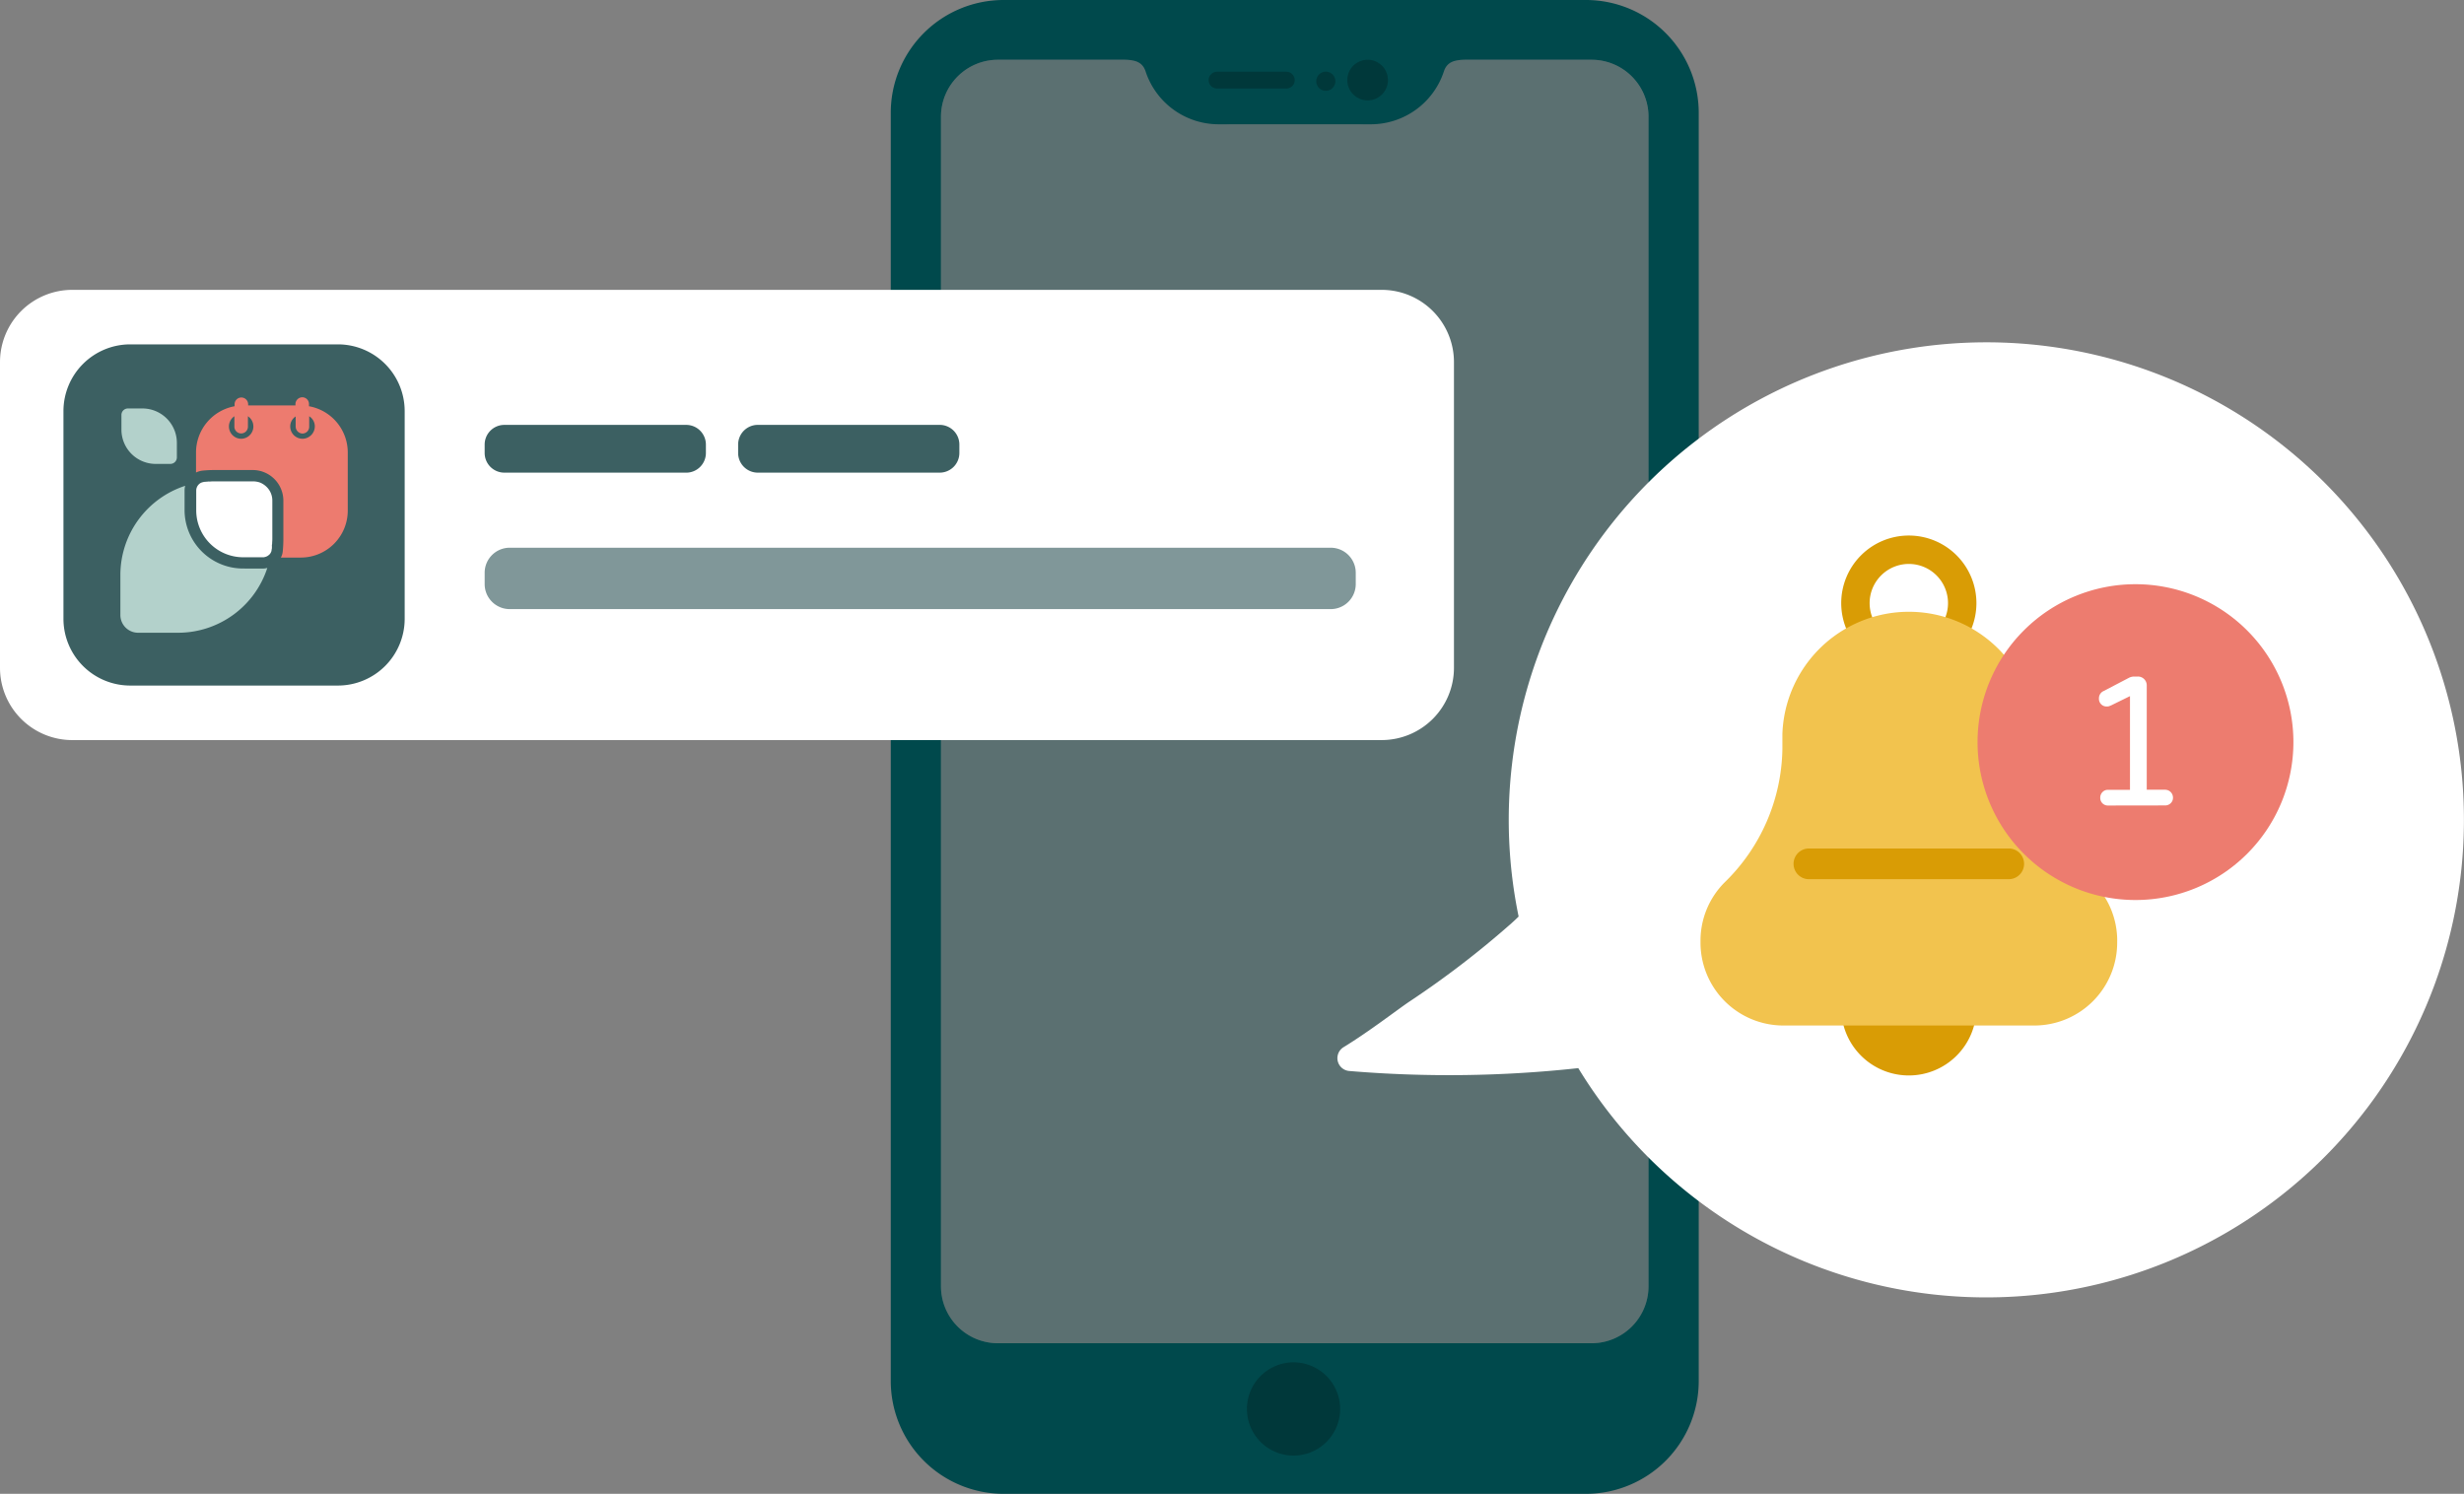<svg xmlns="http://www.w3.org/2000/svg" xmlns:xlink="http://www.w3.org/1999/xlink" width="140.189" height="85" viewBox="0 0 140.189 85">
  <rect x="0" y="0" width="140.189" height="85" fill="#808080" stroke="none"/>
  <defs>
    <clipPath id="clip-path">
      <rect id="Rectangle_570" data-name="Rectangle 570" width="140.189" height="85" fill="none"/>
    </clipPath>
    <clipPath id="clip-path-3">
      <rect id="Rectangle_563" data-name="Rectangle 563" width="40.256" height="73.032" fill="none"/>
    </clipPath>
    <clipPath id="clip-path-4">
      <rect id="Rectangle_564" data-name="Rectangle 564" width="4.896" height="0.952" fill="none"/>
    </clipPath>
    <clipPath id="clip-path-5">
      <rect id="Rectangle_565" data-name="Rectangle 565" width="1.088" height="1.088" fill="none"/>
    </clipPath>
    <clipPath id="clip-path-6">
      <rect id="Rectangle_566" data-name="Rectangle 566" width="2.312" height="2.312" fill="none"/>
    </clipPath>
    <clipPath id="clip-path-7">
      <rect id="Rectangle_567" data-name="Rectangle 567" width="5.304" height="5.304" fill="none"/>
    </clipPath>
    <clipPath id="clip-path-8">
      <rect id="Rectangle_568" data-name="Rectangle 568" width="49.559" height="3.494" fill="none"/>
    </clipPath>
  </defs>
  <g id="Groupe_2580" data-name="Groupe 2580" transform="translate(0)">
    <g id="Groupe_2278" data-name="Groupe 2278" transform="translate(0)" clip-path="url(#clip-path)">
      <g id="Groupe_2277" data-name="Groupe 2277">
        <g id="Groupe_2276" data-name="Groupe 2276" clip-path="url(#clip-path)">
          <g id="Groupe_2260" data-name="Groupe 2260" transform="translate(53.536 3.4)" opacity="0.29">
            <g id="Groupe_2259" data-name="Groupe 2259">
              <g id="Groupe_2258" data-name="Groupe 2258" clip-path="url(#clip-path-3)">
                <path id="Tracé_2473" data-name="Tracé 2473" d="M236.346,15.694v66.55a3.241,3.241,0,0,1-3.241,3.241H199.331a3.241,3.241,0,0,1-3.241-3.241V15.694a3.241,3.241,0,0,1,3.241-3.241H208.2c.083,2.342,2.009,3.672,4.371,3.672h7.3c2.362,0,4.288-1.33,4.371-3.672H233.1a3.241,3.241,0,0,1,3.241,3.241" transform="translate(-196.09 -12.453)" fill="#00494c"/>
              </g>
            </g>
          </g>
          <path id="Tracé_2474" data-name="Tracé 2474" d="M225.176,0H192.05a6.421,6.421,0,0,0-6.421,6.42V78.579A6.421,6.421,0,0,0,192.05,85h33.127a6.421,6.421,0,0,0,6.421-6.421V6.42A6.421,6.421,0,0,0,225.176,0m3.565,73.191a3.241,3.241,0,0,1-3.241,3.241H191.726a3.241,3.241,0,0,1-3.241-3.241V6.641A3.241,3.241,0,0,1,191.726,3.4h6.735c.757,0,1.429-.059,1.665.66a4.377,4.377,0,0,0,4.157,3.012h8.661A4.376,4.376,0,0,0,217.1,4.06c.236-.719.908-.66,1.665-.66H225.5a3.241,3.241,0,0,1,3.241,3.241Z" transform="translate(-134.949)" fill="#00494c"/>
          <g id="Groupe_2263" data-name="Groupe 2263" transform="translate(68.767 4.08)" opacity="0.94">
            <g id="Groupe_2262" data-name="Groupe 2262">
              <g id="Groupe_2261" data-name="Groupe 2261" clip-path="url(#clip-path-4)">
                <path id="Tracé_2475" data-name="Tracé 2475" d="M256.3,15.9h-3.944a.476.476,0,1,1,0-.952H256.3a.476.476,0,0,1,0,.952" transform="translate(-251.881 -14.944)" fill="#003739"/>
              </g>
            </g>
          </g>
          <g id="Groupe_2266" data-name="Groupe 2266" transform="translate(74.888 4.08)" opacity="0.94">
            <g id="Groupe_2265" data-name="Groupe 2265">
              <g id="Groupe_2264" data-name="Groupe 2264" clip-path="url(#clip-path-5)">
                <path id="Tracé_2476" data-name="Tracé 2476" d="M275.386,15.487a.544.544,0,1,1-.544-.544.544.544,0,0,1,.544.544" transform="translate(-274.298 -14.943)" fill="#003739"/>
              </g>
            </g>
          </g>
          <g id="Groupe_2269" data-name="Groupe 2269" transform="translate(76.655 3.4)" opacity="0.94">
            <g id="Groupe_2268" data-name="Groupe 2268">
              <g id="Groupe_2267" data-name="Groupe 2267" clip-path="url(#clip-path-6)">
                <path id="Tracé_2477" data-name="Tracé 2477" d="M283.086,13.609a1.156,1.156,0,1,1-1.156-1.156,1.156,1.156,0,0,1,1.156,1.156" transform="translate(-280.774 -12.453)" fill="#003739"/>
              </g>
            </g>
          </g>
          <g id="Groupe_2272" data-name="Groupe 2272" transform="translate(70.944 77.52)" opacity="0.94">
            <g id="Groupe_2271" data-name="Groupe 2271">
              <g id="Groupe_2270" data-name="Groupe 2270" clip-path="url(#clip-path-7)">
                <path id="Tracé_2478" data-name="Tracé 2478" d="M265.156,286.591a2.652,2.652,0,1,1-2.652-2.652,2.652,2.652,0,0,1,2.652,2.652" transform="translate(-259.852 -283.939)" fill="#003739"/>
              </g>
            </g>
          </g>
          <path id="Tracé_2479" data-name="Tracé 2479" d="M335.06,79.52a27.176,27.176,0,0,0-46.048,24.494c-.133.132-.27.262-.412.387a52.972,52.972,0,0,1-5.773,4.433c-.677.45-2.279,1.7-3.773,2.613a.732.732,0,0,0,.314,1.355,67.95,67.95,0,0,0,13.038-.162A27.176,27.176,0,1,0,335.06,79.52" transform="translate(-202.61 -51.862)" fill="#fff"/>
          <path id="Tracé_2480" data-name="Tracé 2480" d="M391.393,199.818a3.846,3.846,0,1,1-3.846-3.846,3.846,3.846,0,0,1,3.846,3.846" transform="translate(-278.945 -142.469)" fill="#d99c05"/>
          <path id="Tracé_2481" data-name="Tracé 2481" d="M387.547,113.234a2.23,2.23,0,1,1-2.23,2.23,2.233,2.233,0,0,1,2.23-2.23m0-1.616a3.846,3.846,0,1,0,3.846,3.846,3.846,3.846,0,0,0-3.846-3.846" transform="translate(-278.945 -81.145)" fill="#d99c05"/>
          <path id="Tracé_2482" data-name="Tracé 2482" d="M378.078,145.589v.129a4.717,4.717,0,0,1-4.7,4.7h-14.3a4.719,4.719,0,0,1-4.707-4.7v-.129a4.691,4.691,0,0,1,1.369-3.311,10.816,10.816,0,0,0,3.29-7.585v-.857a7.2,7.2,0,0,1,14.392,0v.858a10.828,10.828,0,0,0,3.291,7.587,4.688,4.688,0,0,1,1.367,3.308" transform="translate(-257.621 -92.065)" fill="#f2c34e"/>
          <path id="Tracé_2483" data-name="Tracé 2483" d="M386.011,178.588H374.642a.873.873,0,1,1,0-1.747h11.369a.873.873,0,0,1,0,1.747" transform="translate(-271.724 -128.561)" fill="#d99c05"/>
          <path id="Tracé_2484" data-name="Tracé 2484" d="M430.081,130.745a8.985,8.985,0,1,1-8.985-8.985,8.985,8.985,0,0,1,8.985,8.985" transform="translate(-299.598 -88.518)" fill="#ed7c6f"/>
          <path id="Tracé_2485" data-name="Tracé 2485" d="M437.921,148.339a.431.431,0,0,1-.441-.441.446.446,0,0,1,.126-.321.419.419,0,0,1,.315-.131h1.251v-5.331l-1.072.526-.105.042a.373.373,0,0,1-.137.021.433.433,0,0,1-.452-.452.452.452,0,0,1,.274-.431l1.43-.747A.656.656,0,0,1,439.4,141h.221a.5.5,0,0,1,.505.5v5.941h1.041a.449.449,0,0,1,.452.452.42.42,0,0,1-.131.315.447.447,0,0,1-.321.126Z" transform="translate(-317.987 -102.504)" fill="#fff"/>
          <path id="Tracé_2486" data-name="Tracé 2486" d="M78.623,86.027H4.1a4.113,4.113,0,0,1-4.1-4.1V64.508a4.113,4.113,0,0,1,4.1-4.1H78.623a4.113,4.113,0,0,1,4.1,4.1V81.926a4.113,4.113,0,0,1-4.1,4.1" transform="translate(0 -43.915)" fill="#fff"/>
          <path id="Tracé_2487" data-name="Tracé 2487" d="M28.851,91.185H17.007A3.8,3.8,0,0,1,13.222,87.4V75.556a3.8,3.8,0,0,1,3.785-3.785H28.851a3.8,3.8,0,0,1,3.785,3.785V87.4a3.8,3.8,0,0,1-3.785,3.785" transform="translate(-9.612 -52.176)" fill="#3c6062"/>
          <path id="Tracé_2488" data-name="Tracé 2488" d="M32.057,105.954a3.33,3.33,0,0,1-3.32-3.32v-1.126a.987.987,0,0,1,.036-.261,5.339,5.339,0,0,0-3.688,5.087V108.6a1.01,1.01,0,0,0,1.02,1.008h2.265a5.338,5.338,0,0,0,5.075-3.688.9.9,0,0,1-.249.035Z" transform="translate(-18.236 -73.604)" fill="#b3d1cb"/>
          <path id="Tracé_2489" data-name="Tracé 2489" d="M47.278,83.3v-.131a.382.382,0,0,0-.379-.379.393.393,0,0,0-.392.379v.083H43.816v-.083a.386.386,0,0,0-.771,0V83.3a2.675,2.675,0,0,0-2.194,2.633v1.138a1.134,1.134,0,0,1,.356-.106,6.439,6.439,0,0,1,.676-.036h2.194a1.746,1.746,0,0,1,1.743,1.743v2.194a6.668,6.668,0,0,1-.035.688.893.893,0,0,1-.107.356h1.138a2.672,2.672,0,0,0,2.668-2.668V85.929A2.674,2.674,0,0,0,47.278,83.3m-3.854,1.85a.7.7,0,0,1-.391-1.281v.593a.385.385,0,1,0,.771,0v-.593a.7.7,0,0,1-.379,1.281m3.486,0a.7.7,0,0,1-.7-.7.668.668,0,0,1,.309-.569v.581a.4.4,0,0,0,.391.391.385.385,0,0,0,.379-.391v-.593a.683.683,0,0,1,.32.581.709.709,0,0,1-.7.7" transform="translate(-29.698 -60.184)" fill="#ed7b6f"/>
          <path id="Tracé_2490" data-name="Tracé 2490" d="M27.258,88.285h.83a.369.369,0,0,0,.368-.367v-.83A1.959,1.959,0,0,0,26.5,85.131h-.83a.369.369,0,0,0-.368.368v.83a1.951,1.951,0,0,0,1.957,1.957" transform="translate(-18.393 -61.889)" fill="#b3d1cb"/>
          <path id="Tracé_2491" data-name="Tracé 2491" d="M41.547,100.346c-.059,0-.13.012-.19.012a.071.071,0,0,0-.048.012.579.579,0,0,0-.154.047.5.5,0,0,0-.261.439v1.126a2.672,2.672,0,0,0,2.668,2.668H44.69a.259.259,0,0,0,.1-.012.5.5,0,0,0,.237-.118.369.369,0,0,0,.107-.13.335.335,0,0,0,.048-.154.072.072,0,0,1,.012-.048A1.007,1.007,0,0,0,45.2,104a.265.265,0,0,1,.012-.1c0-.095.012-.19.012-.284v-2.194a1.086,1.086,0,0,0-.32-.771,1.184,1.184,0,0,0-.344-.237,1.006,1.006,0,0,0-.2-.06,1.32,1.32,0,0,0-.213-.023H41.95a2.31,2.31,0,0,0-.285.012.381.381,0,0,0-.118,0" transform="translate(-29.73 -72.941)" fill="#fff"/>
          <path id="Tracé_2492" data-name="Tracé 2492" d="M112.47,91.274H102.117A1.12,1.12,0,0,1,101,90.158v-.484a1.12,1.12,0,0,1,1.117-1.117H112.47a1.12,1.12,0,0,1,1.117,1.117v.484a1.12,1.12,0,0,1-1.117,1.117" transform="translate(-73.425 -64.38)" fill="#3c6062"/>
          <path id="Tracé_2493" data-name="Tracé 2493" d="M165.294,91.274H154.941a1.12,1.12,0,0,1-1.117-1.117v-.484a1.12,1.12,0,0,1,1.117-1.117h10.353a1.12,1.12,0,0,1,1.117,1.117v.484a1.12,1.12,0,0,1-1.117,1.117" transform="translate(-111.828 -64.38)" fill="#3c6062"/>
          <g id="Groupe_2275" data-name="Groupe 2275" transform="translate(27.575 31.165)" opacity="0.65">
            <g id="Groupe_2274" data-name="Groupe 2274">
              <g id="Groupe_2273" data-name="Groupe 2273" clip-path="url(#clip-path-8)">
                <path id="Tracé_2494" data-name="Tracé 2494" d="M149.138,117.644H102.421A1.425,1.425,0,0,1,101,116.223v-.652a1.425,1.425,0,0,1,1.421-1.42h46.718a1.425,1.425,0,0,1,1.421,1.42v.652a1.425,1.425,0,0,1-1.421,1.421" transform="translate(-101 -114.15)" fill="#3c6062"/>
              </g>
            </g>
          </g>
        </g>
      </g>
    </g>
  </g>
</svg>
